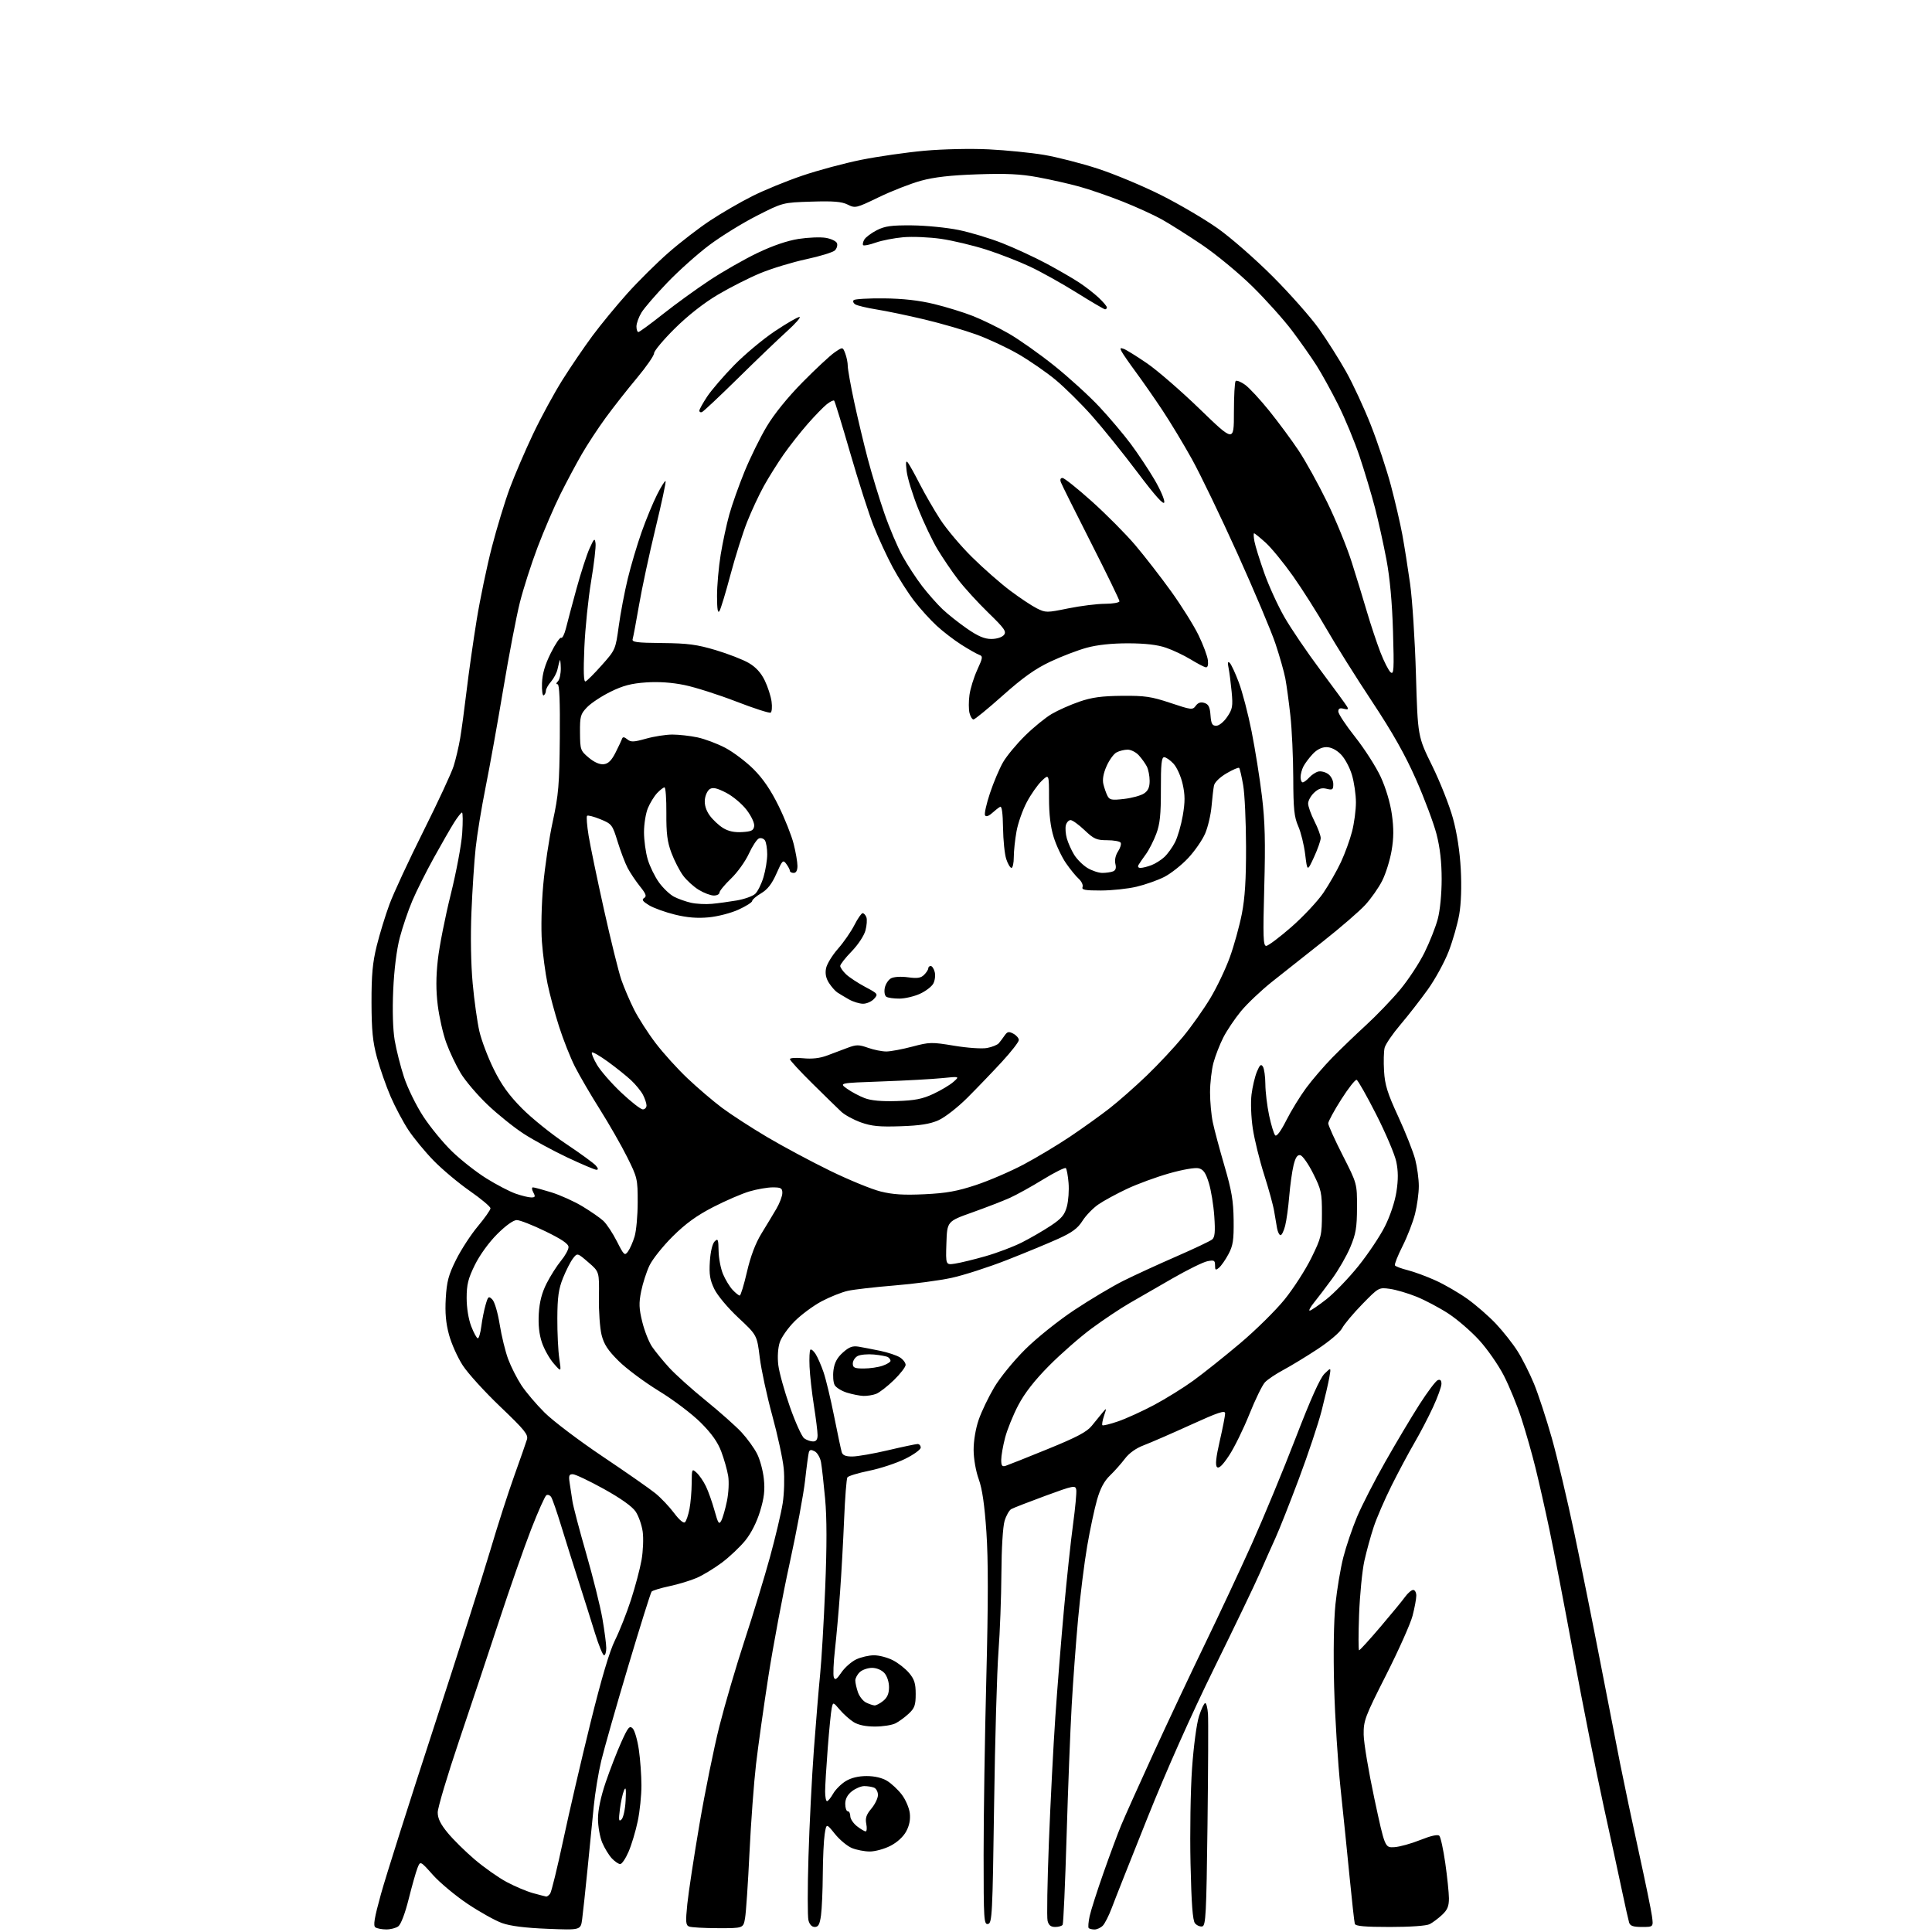 <?xml version="1.0" encoding="UTF-8" standalone="no"?>
<svg 
  version="1.1" 
  xmlns="http://www.w3.org/2000/svg" 
  xmlns:xlink="http://www.w3.org/1999/xlink" 
  xmlns:svg="http://www.w3.org/2000/svg"
  xmlns:rdf="http://www.w3.org/1999/02/22-rdf-syntax-ns#"
  xmlns:cc="http://creativecommons.org/ns#"
  xmlns:dc="http://purl.org/dc/elements/1.1/"
  viewBox="0 0 768 768"
  width="768"
  height="768"
>
<style>svg {background-color: white; }</style>"
<path stroke="none" fill="black" fill-rule="evenodd" d="M153.56,766.98C151.88,766.98 149.94,766.61 149.25,766.17C148.28,765.56 148.77,762.55 151.43,752.94C153.32,746.10 162.73,716.42 172.34,687.00C181.95,657.58 192.11,625.70 194.93,616.17C197.74,606.64 202.01,593.37 204.42,586.67C206.82,579.98 209.09,573.48 209.47,572.22C210.05,570.28 208.53,568.40 198.91,559.22C192.73,553.33 186.00,545.93 183.96,542.78C181.91,539.63 179.45,534.15 178.49,530.59C177.23,525.95 176.87,521.85 177.20,516.09C177.59,509.43 178.28,506.82 181.29,500.78C183.28,496.78 187.17,490.80 189.93,487.50C192.69,484.20 194.96,480.97 194.97,480.33C194.99,479.69 191.29,476.58 186.75,473.42C182.21,470.25 175.74,464.82 172.36,461.35C168.98,457.88 164.50,452.44 162.39,449.27C160.29,446.10 157.09,440.09 155.28,435.91C153.48,431.74 151.04,424.76 149.86,420.41C148.16,414.14 147.71,409.59 147.68,398.50C147.66,387.54 148.11,382.65 149.75,376.00C150.91,371.32 153.19,363.87 154.83,359.44C156.47,355.01 162.53,341.96 168.29,330.44C174.06,318.92 179.48,307.25 180.34,304.50C181.20,301.75 182.36,296.80 182.92,293.50C183.48,290.20 184.64,281.65 185.49,274.50C186.34,267.35 188.14,254.73 189.48,246.45C190.82,238.18 193.54,225.16 195.51,217.53C197.48,209.89 200.70,199.34 202.65,194.07C204.61,188.81 208.79,179.08 211.93,172.47C215.08,165.85 220.34,156.17 223.62,150.97C226.90,145.76 232.25,137.90 235.51,133.50C238.77,129.10 245.00,121.53 249.35,116.67C253.71,111.81 261.12,104.47 265.83,100.35C270.54,96.24 278.02,90.48 282.45,87.57C286.88,84.65 294.32,80.34 299.00,77.99C303.68,75.63 312.63,71.96 318.91,69.83C325.18,67.69 335.75,64.86 342.41,63.52C349.06,62.19 360.35,60.57 367.50,59.92C374.88,59.26 385.92,59.02 393.03,59.37C399.93,59.71 409.83,60.70 415.03,61.57C420.24,62.45 429.90,64.93 436.50,67.08C443.10,69.24 454.35,73.94 461.50,77.53C468.65,81.11 478.77,87.06 484.00,90.74C489.28,94.47 499.06,103.02 506.00,109.98C512.88,116.87 521.11,126.20 524.31,130.70C527.50,135.20 532.34,142.84 535.06,147.69C537.79,152.54 542.23,162.12 544.94,169.00C547.65,175.88 551.23,186.68 552.91,193.00C554.59,199.32 556.63,208.10 557.44,212.50C558.25,216.90 559.64,225.68 560.53,232.00C561.42,238.32 562.47,254.59 562.86,268.13C563.58,292.77 563.58,292.77 569.33,304.45C572.49,310.88 576.20,320.27 577.58,325.32C579.18,331.15 580.31,338.53 580.68,345.54C581.05,352.40 580.82,359.21 580.07,363.49C579.41,367.29 577.52,373.90 575.87,378.19C574.21,382.48 570.48,389.30 567.57,393.35C564.66,397.41 559.76,403.71 556.66,407.35C553.57,410.99 550.76,415.11 550.41,416.50C550.06,417.89 549.96,422.06 550.18,425.76C550.51,431.28 551.53,434.57 555.85,443.91C558.74,450.19 561.76,457.82 562.56,460.87C563.35,463.92 564.00,468.71 564.00,471.50C564.00,474.29 563.32,479.26 562.50,482.54C561.67,485.82 559.43,491.60 557.52,495.38C555.61,499.17 554.25,502.60 554.51,503.01C554.76,503.42 557.05,504.28 559.60,504.92C562.15,505.56 567.16,507.41 570.72,509.03C574.28,510.64 579.96,513.94 583.35,516.36C586.73,518.78 591.83,523.22 594.67,526.23C597.51,529.25 601.38,534.14 603.25,537.11C605.13,540.07 608.07,545.90 609.79,550.07C611.50,554.23 614.68,563.93 616.86,571.62C619.03,579.32 623.08,596.39 625.85,609.56C628.62,622.72 633.19,645.42 636.01,660.00C638.83,674.58 642.43,693.02 644.01,701.00C645.60,708.98 648.96,724.89 651.48,736.36C654.00,747.83 656.34,759.19 656.67,761.61C657.27,766.00 657.27,766.00 652.70,766.00C649.22,766.00 648.01,765.58 647.60,764.25C647.31,763.29 646.12,758.00 644.96,752.50C643.81,747.00 640.44,731.48 637.48,718.00C634.53,704.52 629.15,677.52 625.54,658.00C621.93,638.48 617.60,615.98 615.91,608.00C614.23,600.02 611.74,589.00 610.38,583.50C609.03,578.00 606.53,569.23 604.83,564.00C603.14,558.77 599.97,551.04 597.79,546.80C595.61,542.57 591.19,536.22 587.96,532.70C584.74,529.18 579.24,524.43 575.74,522.16C572.25,519.88 566.58,516.88 563.15,515.48C559.72,514.09 554.93,512.68 552.49,512.34C548.08,511.74 548.03,511.77 541.52,518.44C537.92,522.13 534.31,526.44 533.50,528.01C532.67,529.61 528.40,533.24 523.76,536.29C519.22,539.28 513.09,543.00 510.15,544.57C507.21,546.14 503.93,548.34 502.86,549.46C501.79,550.58 498.99,556.32 496.63,562.21C494.26,568.11 490.64,575.47 488.58,578.58C485.96,582.53 484.51,583.91 483.78,583.18C483.04,582.44 483.37,579.33 484.87,572.81C486.05,567.69 487.01,562.75 487.01,561.83C487.00,560.50 484.25,561.42 473.25,566.43C465.69,569.87 457.32,573.51 454.66,574.52C451.59,575.67 448.84,577.64 447.16,579.87C445.69,581.81 443.03,584.82 441.22,586.55C438.94,588.74 437.38,591.67 436.08,596.21C435.06,599.80 433.29,608.08 432.17,614.62C431.04,621.15 429.42,634.15 428.56,643.50C427.70,652.85 426.55,668.38 426.01,678.00C425.46,687.62 424.55,710.97 423.99,729.87C423.43,748.78 422.72,764.64 422.42,765.12C422.13,765.61 420.79,766.00 419.46,766.00C417.73,766.00 416.86,765.31 416.43,763.57C416.09,762.23 416.33,748.17 416.95,732.32C417.57,716.47 418.72,694.05 419.51,682.50C420.30,670.95 421.85,651.60 422.96,639.50C424.07,627.40 425.69,612.25 426.57,605.82C427.44,599.40 428.01,593.27 427.83,592.19C427.52,590.34 426.77,590.49 415.50,594.63C408.90,597.06 402.83,599.42 402.00,599.88C401.18,600.34 399.97,602.47 399.33,604.61C398.65,606.87 398.12,615.62 398.07,625.50C398.02,634.85 397.50,648.80 396.91,656.50C396.31,664.20 395.53,691.64 395.17,717.49C394.55,761.14 394.38,764.50 392.75,764.81C391.12,765.12 391.00,763.28 391.00,737.32C390.99,722.02 391.48,690.38 392.08,667.00C392.85,636.94 392.86,619.96 392.11,609.00C391.38,598.22 390.45,591.82 389.06,588.00C387.91,584.83 387.05,579.91 387.03,576.41C387.01,572.81 387.83,567.90 389.03,564.42C390.14,561.17 392.93,555.36 395.21,551.51C397.54,547.58 402.96,540.94 407.55,536.38C412.17,531.80 420.69,524.98 427.12,520.72C433.38,516.57 442.10,511.37 446.50,509.17C450.90,506.97 460.34,502.63 467.48,499.52C474.61,496.41 481.08,493.35 481.85,492.71C482.93,491.81 483.13,489.70 482.70,483.52C482.40,479.11 481.43,473.14 480.54,470.26C479.29,466.21 478.38,464.88 476.49,464.41C475.08,464.06 470.13,464.91 464.78,466.43C459.67,467.88 452.12,470.65 448.00,472.59C443.88,474.53 438.75,477.31 436.62,478.78C434.49,480.25 431.64,483.19 430.30,485.31C428.42,488.29 426.21,489.92 420.68,492.43C416.73,494.22 407.53,498.03 400.23,500.89C392.93,503.75 383.03,506.94 378.23,507.98C373.43,509.02 363.20,510.38 355.50,511.00C347.80,511.63 339.50,512.58 337.05,513.12C334.60,513.66 329.90,515.54 326.60,517.29C323.30,519.05 318.49,522.61 315.90,525.20C313.30,527.79 310.64,531.57 309.97,533.59C309.24,535.81 309.00,539.38 309.38,542.59C309.73,545.52 311.80,552.99 313.99,559.21C316.17,565.42 318.73,571.06 319.67,571.75C320.61,572.44 322.20,573.00 323.19,573.00C324.46,573.00 325.00,572.24 325.00,570.49C325.00,569.11 324.34,563.82 323.54,558.74C322.74,553.66 321.96,546.72 321.81,543.32C321.66,539.91 321.80,536.86 322.13,536.53C322.46,536.21 323.39,536.96 324.20,538.22C325.01,539.47 326.44,542.75 327.38,545.50C328.32,548.25 330.21,556.12 331.58,563.00C332.95,569.88 334.31,576.29 334.60,577.25C334.98,578.51 336.17,578.99 338.82,578.98C340.84,578.97 347.23,577.86 353.00,576.50C358.77,575.14 364.06,574.03 364.75,574.02C365.44,574.01 366.00,574.65 366.00,575.44C366.00,576.23 363.19,578.26 359.75,579.95C356.31,581.64 349.90,583.76 345.50,584.65C341.10,585.54 337.21,586.73 336.85,587.28C336.49,587.84 335.91,595.32 335.55,603.90C335.20,612.48 334.47,625.58 333.93,633.00C333.39,640.42 332.48,650.70 331.90,655.83C331.32,660.96 331.12,665.88 331.46,666.76C331.94,668.01 332.59,667.59 334.48,664.82C335.80,662.88 338.44,660.55 340.34,659.64C342.24,658.74 345.44,658.00 347.44,658.00C349.44,658.00 352.81,658.88 354.91,659.96C357.02,661.03 359.93,663.32 361.37,665.03C363.48,667.53 364.00,669.20 364.00,673.39C364.00,677.81 363.57,679.02 361.25,681.19C359.74,682.60 357.38,684.34 356.00,685.04C354.63,685.75 350.95,686.33 347.83,686.33C344.13,686.33 341.18,685.72 339.33,684.56C337.77,683.58 335.30,681.38 333.83,679.65C331.16,676.52 331.16,676.52 330.62,679.01C330.32,680.38 329.61,687.53 329.04,694.89C328.47,702.26 328.00,710.02 328.00,712.14C328.00,714.26 328.34,716.00 328.75,715.99C329.16,715.99 330.26,714.65 331.19,713.01C332.12,711.38 334.37,709.13 336.19,708.02C338.34,706.71 341.25,706.01 344.50,706.01C347.66,706.01 350.65,706.71 352.63,707.92C354.36,708.97 356.99,711.43 358.47,713.38C359.96,715.33 361.39,718.63 361.65,720.71C361.96,723.26 361.50,725.65 360.23,728.00C359.08,730.14 356.65,732.37 353.96,733.75C351.55,734.99 347.86,736.00 345.76,736.00C343.65,736.00 340.43,735.37 338.60,734.61C336.77,733.84 333.74,731.32 331.88,729.00C328.50,724.78 328.50,724.78 327.82,729.14C327.45,731.54 327.11,738.72 327.07,745.11C327.03,751.50 326.71,758.81 326.36,761.36C325.87,764.97 325.32,766.00 323.88,766.00C322.72,766.00 321.79,765.02 321.37,763.33C321.00,761.86 321.00,750.50 321.38,738.08C321.75,725.66 322.72,706.50 323.53,695.50C324.35,684.50 325.47,671.00 326.02,665.50C326.58,660.00 327.48,644.57 328.03,631.20C328.71,614.64 328.70,603.33 327.99,595.70C327.42,589.54 326.69,583.03 326.36,581.22C326.03,579.42 324.91,577.49 323.87,576.93C322.48,576.19 321.86,576.26 321.55,577.21C321.33,577.92 320.64,582.98 320.04,588.46C319.43,593.94 316.66,608.79 313.89,621.46C311.12,634.13 307.33,654.28 305.47,666.24C303.61,678.20 301.39,693.95 300.54,701.24C299.69,708.53 298.51,724.40 297.93,736.50C297.35,748.60 296.56,760.30 296.17,762.50C295.48,766.50 295.48,766.50 285.49,766.48C279.99,766.47 274.80,766.18 273.93,765.83C272.59,765.29 272.49,764.02 273.22,756.85C273.69,752.26 275.86,737.99 278.05,725.15C280.24,712.31 283.81,694.76 285.98,686.15C288.16,677.54 292.67,662.17 296.01,652.00C299.35,641.83 303.88,626.98 306.07,619.00C308.26,611.02 310.54,601.37 311.14,597.54C311.73,593.70 311.91,587.51 311.54,583.71C311.17,579.93 309.12,570.46 306.98,562.67C304.85,554.87 302.61,544.50 302.01,539.61C300.91,530.73 300.91,530.73 293.53,523.84C289.34,519.92 285.21,514.99 283.96,512.42C282.21,508.80 281.85,506.62 282.18,501.44C282.43,497.54 283.19,494.39 284.08,493.49C285.39,492.18 285.57,492.61 285.65,497.25C285.70,500.14 286.49,504.29 287.42,506.49C288.34,508.68 290.05,511.49 291.22,512.74C292.39,513.98 293.66,515.00 294.05,515.00C294.44,515.00 295.73,510.78 296.92,505.62C298.37,499.36 300.29,494.28 302.68,490.37C304.66,487.14 307.34,482.70 308.63,480.50C309.92,478.30 310.98,475.49 310.99,474.25C311.00,472.31 310.48,472.00 307.18,472.00C305.08,472.00 300.92,472.72 297.93,473.60C294.94,474.48 288.45,477.28 283.50,479.83C276.97,483.19 272.56,486.38 267.42,491.48C263.53,495.34 259.37,500.55 258.18,503.05C256.99,505.56 255.50,510.18 254.87,513.32C253.92,518.02 254.00,520.16 255.32,525.50C256.20,529.07 257.95,533.50 259.21,535.35C260.47,537.20 263.52,540.94 266.00,543.66C268.48,546.37 275.06,552.29 280.63,556.80C286.20,561.32 292.58,567.00 294.81,569.41C297.04,571.83 299.80,575.64 300.94,577.89C302.09,580.14 303.31,584.63 303.64,587.88C304.12,592.38 303.76,595.43 302.14,600.76C300.82,605.10 298.60,609.49 296.26,612.38C294.19,614.93 290.02,618.87 287.00,621.14C283.98,623.40 279.48,626.14 277.00,627.22C274.52,628.30 269.62,629.79 266.11,630.53C262.59,631.28 259.40,632.25 259.02,632.69C258.64,633.14 254.44,646.55 249.68,662.50C244.91,678.45 240.11,695.33 238.99,700.00C237.88,704.67 236.54,712.77 236.03,718.00C235.51,723.23 234.39,734.48 233.55,743.00C232.70,751.52 231.74,760.47 231.42,762.88C230.84,767.26 230.84,767.26 217.67,766.73C208.81,766.38 202.90,765.64 199.60,764.46C196.90,763.50 190.74,760.06 185.90,756.83C181.07,753.59 174.85,748.41 172.09,745.32C167.07,739.68 167.07,739.68 165.94,742.59C165.31,744.19 163.74,749.77 162.43,754.99C161.03,760.60 159.35,765.00 158.33,765.74C157.39,766.44 155.24,766.99 153.56,766.98zM435.10,767.00C434.13,767.00 433.09,766.75 432.78,766.45C432.48,766.15 432.65,764.01 433.15,761.70C433.66,759.39 436.13,751.65 438.65,744.50C441.16,737.35 444.34,728.80 445.71,725.50C447.08,722.20 452.83,709.38 458.50,697.00C464.17,684.62 473.39,665.05 478.99,653.50C484.59,641.95 493.00,623.99 497.67,613.60C502.33,603.20 510.14,584.34 515.02,571.68C521.01,556.13 524.73,547.83 526.51,546.08C529.14,543.50 529.14,543.50 528.44,547.50C528.06,549.70 526.67,555.68 525.36,560.80C524.05,565.91 520.00,578.05 516.36,587.76C512.72,597.48 508.50,608.14 506.98,611.46C505.46,614.78 502.65,621.10 500.73,625.50C498.81,629.90 490.70,646.77 482.71,663.00C473.55,681.60 463.73,703.65 456.11,722.67C449.47,739.26 443.09,755.34 441.95,758.42C440.80,761.49 439.18,764.68 438.36,765.50C437.53,766.33 436.06,767.00 435.10,767.00zM477.91,765.78C477.03,765.95 475.74,765.39 475.03,764.54C474.10,763.42 473.61,756.78 473.25,740.74C472.98,728.51 473.25,711.50 473.86,702.94C474.47,694.16 475.68,685.12 476.63,682.19C477.55,679.33 478.66,677.00 479.09,677.00C479.53,677.00 480.02,678.91 480.19,681.25C480.36,683.59 480.27,703.49 480.00,725.49C479.56,761.01 479.32,765.51 477.91,765.78zM552.53,766.00C542.52,766.00 538.84,765.67 538.56,764.75C538.35,764.06 537.44,755.85 536.52,746.50C535.61,737.15 533.98,721.17 532.90,711.00C531.82,700.83 530.67,682.60 530.34,670.50C529.99,657.08 530.19,644.30 530.86,637.73C531.47,631.80 532.88,623.39 533.99,619.05C535.10,614.70 537.57,607.44 539.47,602.92C541.38,598.40 546.41,588.58 550.66,581.10C554.90,573.62 561.00,563.38 564.22,558.34C567.44,553.31 570.73,548.93 571.54,548.62C572.53,548.24 573.00,548.72 573.00,550.10C573.00,551.22 571.49,555.40 569.64,559.39C567.80,563.39 564.46,569.78 562.23,573.60C560.00,577.42 555.93,585.04 553.19,590.52C550.45,596.01 547.24,603.42 546.06,607.00C544.87,610.58 543.21,616.65 542.35,620.50C541.50,624.35 540.56,633.91 540.26,641.75C539.97,649.59 539.97,656.00 540.27,656.00C540.58,656.00 544.37,651.84 548.70,646.75C553.04,641.66 557.47,636.28 558.54,634.78C559.62,633.29 561.06,632.05 561.75,632.03C562.44,632.01 563.00,633.03 563.00,634.29C563.00,635.55 562.33,639.16 561.51,642.31C560.69,645.45 555.96,656.04 551.01,665.82C542.56,682.50 542.01,683.98 542.08,689.56C542.13,692.82 544.04,704.27 546.34,715.00C550.52,734.50 550.52,734.50 554.26,734.28C556.33,734.16 560.98,732.87 564.60,731.42C568.81,729.74 571.53,729.13 572.15,729.75C572.68,730.28 573.74,735.16 574.52,740.60C575.30,746.05 575.95,752.33 575.97,754.56C575.99,757.73 575.39,759.19 573.25,761.19C571.74,762.60 569.52,764.26 568.32,764.88C567.02,765.55 560.62,766.00 552.53,766.00zM217.13,753.91C217.47,753.96 218.18,753.44 218.69,752.75C219.21,752.06 221.54,742.50 223.89,731.50C226.23,720.50 231.09,699.58 234.69,685.00C239.10,667.16 242.30,656.37 244.48,652.00C246.26,648.42 249.11,641.23 250.81,636.00C252.51,630.77 254.41,623.62 255.03,620.09C255.64,616.57 255.85,611.51 255.48,608.85C255.11,606.20 253.84,602.59 252.66,600.85C251.28,598.82 246.71,595.58 240.00,591.86C234.22,588.67 228.69,586.04 227.70,586.03C226.21,586.00 226.00,586.59 226.45,589.50C226.75,591.42 227.25,594.69 227.55,596.75C227.86,598.81 230.31,608.15 233.01,617.50C235.70,626.85 238.61,638.50 239.46,643.38C240.30,648.27 241.00,653.55 241.00,655.13C241.00,656.71 240.60,658.00 240.12,658.00C239.63,658.00 238.02,654.06 236.53,649.25C235.05,644.44 232.10,635.10 229.98,628.50C227.86,621.90 224.75,612.00 223.06,606.50C221.38,601.00 219.60,595.88 219.11,595.12C218.62,594.36 217.76,594.03 217.19,594.38C216.62,594.73 213.90,600.83 211.13,607.94C208.37,615.05 202.73,631.13 198.61,643.68C194.48,656.23 187.25,677.89 182.55,691.81C177.85,705.73 174.00,718.62 174.00,720.45C174.00,722.86 175.10,725.12 178.01,728.64C180.22,731.31 185.05,736.08 188.76,739.23C192.47,742.38 198.16,746.39 201.41,748.13C204.66,749.87 209.39,751.86 211.91,752.56C214.44,753.25 216.78,753.86 217.13,753.91zM246.55,741.00C245.89,741.00 244.39,739.98 243.22,738.74C242.05,737.49 240.33,734.68 239.40,732.49C238.47,730.29 237.71,726.02 237.71,723.00C237.71,719.50 238.82,714.23 240.77,708.50C242.45,703.55 245.23,696.38 246.95,692.57C249.66,686.56 250.26,685.84 251.51,687.08C252.29,687.87 253.39,691.66 253.95,695.51C254.51,699.35 254.97,705.73 254.98,709.68C254.99,713.64 254.33,720.08 253.50,724.00C252.68,727.92 251.05,733.35 249.88,736.06C248.71,738.78 247.21,741.00 246.55,741.00zM344.11,728.00C344.57,728.00 344.68,726.67 344.36,725.03C343.90,722.75 344.36,721.36 346.38,718.96C347.82,717.25 349.00,714.80 349.00,713.53C349.00,712.26 348.29,710.94 347.42,710.61C346.55,710.27 344.81,710.00 343.55,710.00C342.30,710.00 340.08,710.93 338.63,712.07C336.86,713.47 336.00,715.10 336.00,717.07C336.00,718.68 336.45,720.00 337.00,720.00C337.55,720.00 338.00,720.87 338.00,721.93C338.00,722.99 339.19,724.79 340.63,725.93C342.08,727.07 343.65,728.00 344.11,728.00zM247.06,723.26C247.78,722.58 248.52,719.23 248.69,715.76C248.94,711.04 248.78,710.05 248.05,711.74C247.51,712.97 246.77,716.35 246.41,719.24C245.87,723.55 245.99,724.28 247.06,723.26zM347.64,677.93C348.27,677.97 349.82,677.16 351.09,676.13C352.72,674.80 353.40,673.21 353.40,670.68C353.40,668.60 352.62,666.24 351.55,665.05C350.46,663.85 348.44,663.00 346.67,663.00C345.01,663.00 342.83,663.74 341.83,664.65C340.82,665.57 340.00,667.07 340.00,668.01C340.00,668.94 340.47,671.06 341.05,672.72C341.63,674.38 343.09,676.22 344.30,676.80C345.51,677.39 347.01,677.90 347.64,677.93zM272.31,605.09C272.82,604.58 273.62,602.21 274.08,599.83C274.54,597.45 274.93,592.84 274.96,589.60C275.00,583.83 275.04,583.73 276.93,585.44C277.99,586.40 279.65,588.83 280.62,590.84C281.59,592.85 283.12,597.19 284.03,600.47C285.46,605.63 285.83,606.18 286.73,604.47C287.31,603.39 288.31,599.89 288.97,596.70C289.64,593.45 289.85,589.07 289.46,586.70C289.08,584.39 287.86,580.07 286.75,577.11C285.34,573.30 282.92,569.88 278.55,565.51C275.08,562.05 267.74,556.50 261.92,552.94C256.19,549.43 248.99,544.07 245.93,541.03C241.64,536.78 240.07,534.38 239.14,530.65C238.47,527.99 237.99,521.25 238.08,515.68C238.24,505.54 238.24,505.54 233.87,501.78C229.50,498.01 229.50,498.01 227.76,500.26C226.81,501.49 225.03,504.98 223.81,508.00C222.04,512.41 221.59,515.58 221.55,524.00C221.52,529.77 221.87,536.98 222.32,540.00C223.15,545.50 223.15,545.50 220.10,542.00C218.42,540.08 216.32,536.32 215.42,533.67C214.32,530.42 213.92,526.65 214.18,522.17C214.46,517.49 215.40,513.90 217.30,510.15C218.79,507.21 221.36,503.17 223.01,501.17C224.65,499.18 226.00,496.73 226.00,495.74C226.00,494.45 223.35,492.65 216.82,489.47C211.77,487.01 206.65,485.00 205.43,485.00C204.08,485.00 201.05,487.17 197.63,490.59C194.34,493.87 190.69,498.92 188.77,502.82C186.09,508.26 185.50,510.63 185.50,515.98C185.50,519.90 186.23,524.39 187.33,527.25C188.34,529.86 189.52,532.00 189.94,532.00C190.37,532.00 190.99,529.86 191.33,527.25C191.66,524.64 192.42,520.80 193.02,518.73C194.01,515.28 194.24,515.10 195.70,516.56C196.61,517.47 197.88,521.77 198.64,526.51C199.38,531.11 200.89,537.31 202.01,540.29C203.12,543.27 205.47,547.91 207.23,550.61C208.98,553.30 213.16,558.23 216.52,561.56C219.88,564.89 230.24,572.73 239.56,578.98C248.88,585.23 258.30,591.81 260.50,593.59C262.70,595.38 266.05,598.90 267.94,601.43C270.06,604.25 271.74,605.66 272.31,605.09zM399.75,582.69C400.71,582.38 408.25,579.39 416.50,576.02C428.06,571.31 432.07,569.19 434.00,566.77C435.38,565.05 437.28,562.71 438.24,561.57C439.92,559.56 439.94,559.59 438.87,562.80C438.26,564.62 437.97,566.31 438.22,566.55C438.47,566.80 441.29,566.11 444.48,565.01C447.68,563.91 454.10,560.98 458.75,558.51C463.40,556.03 470.42,551.68 474.35,548.83C478.28,545.98 486.62,539.34 492.87,534.07C499.12,528.81 507.14,520.90 510.69,516.50C514.23,512.10 519.01,504.68 521.30,500.00C525.25,491.95 525.47,491.03 525.49,482.48C525.50,474.15 525.23,472.92 522.00,466.48C520.08,462.64 517.77,459.37 516.88,459.20C515.71,458.99 514.97,460.10 514.21,463.20C513.63,465.57 512.86,471.10 512.49,475.50C512.13,479.90 511.40,485.19 510.87,487.25C510.35,489.31 509.53,491.00 509.04,491.00C508.56,491.00 507.93,489.76 507.65,488.25C507.37,486.74 506.85,483.70 506.50,481.50C506.16,479.30 504.37,472.77 502.53,467.00C500.69,461.23 498.65,452.94 498.00,448.58C497.33,444.13 497.11,438.22 497.50,435.08C497.88,432.01 498.85,427.93 499.64,426.02C500.79,423.25 501.29,422.84 502.03,424.02C502.55,424.83 502.98,427.98 503.00,431.00C503.02,434.02 503.70,439.62 504.50,443.44C505.31,447.25 506.40,450.80 506.91,451.31C507.50,451.90 509.16,449.65 511.32,445.37C513.22,441.59 516.78,435.80 519.21,432.50C521.65,429.20 526.31,423.78 529.57,420.45C532.83,417.12 538.91,411.27 543.08,407.45C547.24,403.63 553.32,397.30 556.58,393.39C559.83,389.48 564.19,382.86 566.25,378.68C568.31,374.51 570.70,368.48 571.54,365.29C572.44,361.91 573.08,355.34 573.08,349.50C573.08,342.69 572.43,336.97 571.04,331.58C569.91,327.23 566.26,317.47 562.92,309.90C558.55,300.00 553.61,291.26 545.37,278.81C539.06,269.29 530.93,256.32 527.30,250.00C523.67,243.68 517.67,234.21 513.96,228.96C510.24,223.71 505.36,217.75 503.10,215.71C500.84,213.67 498.78,212.00 498.52,212.00C498.26,212.00 498.33,213.46 498.67,215.25C499.00,217.04 500.75,222.66 502.55,227.74C504.34,232.82 507.94,240.70 510.54,245.24C513.13,249.78 519.63,259.35 524.98,266.50C530.32,273.65 535.06,280.13 535.50,280.91C536.12,281.99 535.81,282.18 534.16,281.75C532.59,281.34 532.00,281.64 532.00,282.85C532.00,283.77 535.04,288.36 538.76,293.05C542.47,297.75 547.02,304.86 548.87,308.86C550.90,313.28 552.64,319.12 553.29,323.73C554.07,329.32 554.04,333.14 553.17,338.20C552.52,341.99 550.84,347.35 549.43,350.13C548.03,352.91 544.99,357.23 542.69,359.73C540.38,362.24 532.88,368.73 526.00,374.16C519.12,379.59 509.97,386.83 505.66,390.26C501.35,393.69 495.80,398.95 493.33,401.94C490.86,404.93 487.69,409.65 486.27,412.44C484.86,415.22 483.10,419.75 482.36,422.50C481.63,425.25 481.02,430.52 481.01,434.20C481.01,437.89 481.50,443.29 482.12,446.20C482.73,449.12 484.82,456.90 486.75,463.50C489.60,473.23 490.29,477.30 490.39,485.00C490.48,492.99 490.15,495.15 488.32,498.57C487.13,500.80 485.44,503.22 484.57,503.94C483.22,505.06 483.00,504.93 483.00,503.00C483.00,501.02 482.63,500.82 479.95,501.36C478.27,501.70 472.08,504.74 466.20,508.12C460.31,511.51 452.52,516.00 448.88,518.10C445.24,520.21 438.49,524.72 433.88,528.13C429.27,531.55 421.67,538.20 417.00,542.92C411.24,548.73 407.30,553.79 404.78,558.59C402.73,562.49 400.37,568.32 399.53,571.55C398.69,574.78 398.00,578.73 398.00,580.33C398.00,582.64 398.36,583.12 399.75,582.69zM343.18,554.90C341.71,554.84 338.77,554.25 336.65,553.60C334.54,552.94 332.35,551.59 331.79,550.58C331.23,549.58 331.02,546.90 331.32,544.63C331.72,541.67 332.78,539.69 335.06,537.65C337.57,535.41 338.91,534.92 341.37,535.33C343.09,535.62 346.98,536.37 350.00,537.00C353.02,537.63 356.51,538.80 357.75,539.60C358.99,540.39 360.00,541.73 360.00,542.56C360.00,543.39 357.89,546.13 355.31,548.64C352.73,551.14 349.55,553.60 348.24,554.10C346.94,554.59 344.66,554.95 343.18,554.90zM343.35,544.00C345.74,544.00 349.12,543.51 350.85,542.90C352.58,542.30 354.00,541.42 354.00,540.96C354.00,540.50 353.55,539.84 352.99,539.49C352.44,539.15 349.93,538.68 347.41,538.44C344.90,538.21 341.98,538.48 340.92,539.04C339.86,539.61 339.00,540.95 339.00,542.04C339.00,543.69 339.69,544.00 343.35,544.00zM520.62,521.00C521.10,521.00 524.09,518.96 527.26,516.48C530.43,513.99 536.17,508.03 540.02,503.23C543.87,498.43 548.60,491.35 550.53,487.50C552.60,483.38 554.49,477.73 555.10,473.77C555.85,468.95 555.83,465.54 555.04,461.77C554.42,458.87 550.84,450.44 547.08,443.04C543.32,435.64 539.81,429.44 539.28,429.26C538.75,429.08 535.99,432.58 533.16,437.04C530.32,441.50 528.00,445.78 528.00,446.56C528.00,447.34 530.58,453.05 533.73,459.24C539.46,470.50 539.46,470.50 539.43,480.00C539.41,487.99 538.98,490.50 536.75,495.81C535.29,499.28 532.05,504.90 529.55,508.31C527.06,511.71 523.83,515.96 522.38,517.75C520.93,519.54 520.14,521.00 520.62,521.00zM379.71,502.30C381.80,501.98 387.23,500.66 391.80,499.35C396.36,498.05 402.84,495.59 406.20,493.90C409.56,492.20 414.71,489.22 417.65,487.27C421.99,484.39 423.21,482.94 424.10,479.62C424.71,477.36 425.01,473.15 424.77,470.26C424.53,467.37 424.04,464.71 423.69,464.35C423.33,464.00 419.26,466.02 414.64,468.85C410.03,471.69 404.06,474.99 401.37,476.20C398.69,477.40 392.00,479.99 386.50,481.95C376.50,485.51 376.50,485.51 376.21,494.20C375.92,502.89 375.92,502.89 379.71,502.30zM249.64,497.48C250.41,496.43 251.59,493.75 252.26,491.53C252.93,489.31 253.49,483.19 253.49,477.92C253.50,468.67 253.36,468.07 249.29,459.92C246.97,455.29 242.10,446.77 238.46,441.00C234.82,435.23 230.35,427.57 228.54,424.00C226.73,420.43 223.88,413.23 222.21,408.00C220.54,402.77 218.48,395.12 217.64,391.00C216.79,386.88 215.79,379.40 215.42,374.39C215.03,369.21 215.25,359.49 215.93,351.89C216.59,344.52 218.30,333.10 219.74,326.50C222.03,315.92 222.37,311.98 222.53,293.25C222.66,278.84 222.38,272.00 221.66,272.00C220.99,272.00 221.04,271.56 221.80,270.80C222.46,270.14 222.96,267.78 222.92,265.55C222.88,263.32 222.69,261.95 222.51,262.50C222.33,263.05 221.92,264.65 221.61,266.07C221.31,267.48 220.14,269.68 219.03,270.97C217.91,272.25 217.00,273.89 217.00,274.59C217.00,275.30 216.61,276.12 216.13,276.42C215.66,276.71 215.35,274.55 215.45,271.60C215.59,267.84 216.62,264.29 218.93,259.64C220.74,256.00 222.60,253.25 223.06,253.54C223.53,253.83 224.38,252.13 224.97,249.78C225.55,247.43 227.44,240.32 229.17,234.00C230.91,227.68 233.24,220.47 234.36,218.00C236.17,213.98 236.43,213.77 236.74,216.00C236.93,217.38 236.14,224.12 234.99,231.00C233.84,237.88 232.62,249.75 232.29,257.38C231.88,266.98 232.02,271.15 232.75,270.88C233.34,270.67 236.26,267.75 239.24,264.39C244.62,258.35 244.69,258.19 245.96,248.91C246.66,243.75 248.28,235.25 249.55,230.02C250.82,224.78 253.30,216.45 255.05,211.50C256.80,206.55 259.56,199.87 261.18,196.65C262.80,193.43 264.33,191.00 264.58,191.24C264.82,191.49 263.01,199.97 260.55,210.09C258.10,220.22 255.16,233.90 254.03,240.50C252.89,247.10 251.75,253.18 251.50,254.00C251.10,255.27 252.88,255.52 263.26,255.62C273.41,255.72 277.04,256.20 284.50,258.43C289.45,259.91 295.37,262.21 297.65,263.55C300.46,265.19 302.52,267.44 304.00,270.50C305.21,272.99 306.43,276.77 306.71,278.89C307.00,281.01 306.83,282.98 306.35,283.28C305.87,283.58 299.72,281.60 292.69,278.88C285.65,276.16 276.43,273.22 272.20,272.34C267.12,271.29 261.89,270.93 256.83,271.27C250.93,271.68 247.65,272.54 242.68,274.99C239.12,276.74 234.93,279.51 233.36,281.15C230.75,283.87 230.51,284.75 230.56,291.22C230.61,298.05 230.74,298.42 234.06,301.20C236.26,303.04 238.40,303.97 240.00,303.79C241.82,303.58 243.10,302.30 244.71,299.12C245.93,296.71 247.09,294.23 247.30,293.62C247.56,292.85 248.20,292.93 249.35,293.88C250.77,295.06 251.87,295.02 256.82,293.63C260.02,292.73 264.72,292.00 267.27,292.00C269.82,292.00 274.29,292.50 277.20,293.11C280.12,293.72 285.12,295.60 288.32,297.28C291.51,298.97 296.59,302.80 299.59,305.80C303.34,309.56 306.43,314.10 309.51,320.38C311.98,325.40 314.67,332.18 315.49,335.46C316.32,338.74 317.00,342.68 317.00,344.21C317.00,346.02 316.47,347.00 315.50,347.00C314.68,347.00 314.00,346.64 314.00,346.19C314.00,345.75 313.37,344.52 312.59,343.46C311.27,341.66 311.02,341.90 308.65,347.27C306.83,351.38 305.10,353.60 302.55,355.10C300.60,356.25 299.00,357.63 299.00,358.15C299.00,358.68 296.57,360.22 293.60,361.58C290.62,362.95 285.29,364.33 281.71,364.66C277.17,365.09 273.12,364.76 268.26,363.56C264.43,362.62 259.80,360.95 257.98,359.84C255.45,358.30 254.99,357.62 256.05,356.97C257.15,356.29 256.81,355.34 254.37,352.31C252.69,350.21 250.49,346.93 249.48,345.00C248.47,343.07 246.69,338.37 245.51,334.55C243.44,327.83 243.21,327.53 238.66,325.66C236.06,324.60 233.68,323.98 233.37,324.30C233.05,324.61 233.33,328.16 233.98,332.18C234.64,336.21 237.39,349.46 240.10,361.64C242.81,373.81 245.91,386.33 246.98,389.45C248.06,392.57 250.34,397.91 252.05,401.31C253.77,404.72 257.62,410.72 260.62,414.65C263.61,418.59 269.31,424.89 273.29,428.65C277.26,432.42 283.44,437.69 287.01,440.37C290.58,443.04 298.68,448.29 305.00,452.03C311.32,455.77 322.57,461.79 330.00,465.41C337.43,469.03 346.43,472.73 350.00,473.62C354.89,474.85 359.23,475.12 367.50,474.73C376.19,474.31 380.50,473.54 388.00,471.05C393.23,469.32 401.77,465.63 407.00,462.85C412.23,460.07 420.55,455.07 425.50,451.74C430.45,448.41 437.43,443.41 441.00,440.63C444.57,437.85 451.26,431.96 455.86,427.54C460.46,423.12 466.95,416.17 470.29,412.10C473.64,408.04 478.49,401.17 481.09,396.85C483.69,392.53 487.19,385.20 488.86,380.57C490.54,375.94 492.68,368.18 493.64,363.33C494.90,356.89 495.35,349.63 495.32,336.50C495.30,326.60 494.79,315.63 494.18,312.12C493.57,308.61 492.85,305.52 492.58,305.25C492.31,304.98 490.05,305.95 487.56,307.41C484.87,308.99 482.84,310.98 482.57,312.29C482.33,313.50 481.89,317.24 481.60,320.59C481.30,323.94 480.16,328.79 479.06,331.35C477.96,333.92 474.92,338.31 472.30,341.11C469.68,343.91 465.40,347.28 462.79,348.61C460.18,349.93 455.22,351.68 451.77,352.49C448.32,353.31 441.96,353.98 437.64,353.99C431.30,354.00 429.89,353.73 430.33,352.59C430.62,351.82 429.94,350.36 428.82,349.34C427.69,348.33 425.40,345.52 423.73,343.10C422.06,340.68 419.86,336.03 418.85,332.76C417.59,328.72 417.00,323.75 417.00,317.22C417.00,307.63 417.00,307.63 414.08,310.42C412.48,311.96 409.81,315.76 408.17,318.86C406.52,321.96 404.68,327.17 404.09,330.43C403.49,333.70 403.00,338.31 403.00,340.68C403.00,343.06 402.58,345.00 402.08,345.00C401.57,345.00 400.63,343.42 400.00,341.50C399.36,339.57 398.79,333.97 398.72,329.06C398.63,323.18 398.24,320.33 397.55,320.72C396.97,321.04 395.53,322.16 394.36,323.22C393.01,324.43 391.97,324.76 391.57,324.11C391.22,323.54 392.10,319.57 393.53,315.29C394.96,311.00 397.30,305.48 398.73,303.00C400.16,300.52 404.09,295.79 407.45,292.47C410.81,289.16 415.59,285.26 418.07,283.81C420.55,282.35 425.48,280.16 429.04,278.93C434.01,277.21 437.92,276.68 446.00,276.60C455.10,276.52 457.66,276.89 465.26,279.43C473.61,282.22 474.08,282.27 475.33,280.56C476.24,279.32 477.32,278.97 478.77,279.43C480.41,279.95 480.96,281.05 481.19,284.30C481.44,287.70 481.87,288.50 483.46,288.50C484.58,288.50 486.45,287.00 487.81,285.00C489.94,281.89 490.14,280.78 489.60,275.00C489.26,271.43 488.71,267.15 488.37,265.50C487.93,263.38 488.07,262.79 488.83,263.50C489.42,264.05 491.05,267.55 492.45,271.28C493.86,275.01 496.15,283.78 497.54,290.78C498.93,297.78 500.78,309.35 501.64,316.50C502.86,326.63 503.06,334.63 502.56,352.75C502.02,372.46 502.14,376.00 503.34,376.00C504.12,376.00 508.62,372.62 513.35,368.49C518.07,364.36 523.79,358.25 526.06,354.92C528.32,351.58 531.47,346.08 533.05,342.68C534.63,339.28 536.62,333.82 537.46,330.54C538.31,327.26 539.00,322.06 539.00,318.97C539.00,315.89 538.29,310.96 537.41,308.02C536.54,305.08 534.55,301.39 532.99,299.84C531.18,298.03 529.10,297.00 527.26,297.00C525.40,297.00 523.46,297.98 521.81,299.75C520.40,301.26 518.74,303.48 518.12,304.68C517.50,305.89 517.00,307.80 517.00,308.93C517.00,310.07 517.38,311.00 517.85,311.00C518.31,311.00 519.46,310.14 520.41,309.10C521.36,308.05 522.97,306.98 524.00,306.71C525.03,306.44 526.80,306.87 527.94,307.67C529.10,308.49 530.00,310.22 530.00,311.67C530.00,313.92 529.70,314.14 527.37,313.56C525.41,313.07 524.13,313.47 522.37,315.12C521.07,316.35 520.00,318.28 520.00,319.42C520.01,320.57 521.13,323.71 522.50,326.42C523.88,329.13 525.00,332.15 525.00,333.14C525.00,334.13 523.80,337.54 522.34,340.72C519.67,346.50 519.67,346.50 518.83,339.62C518.36,335.84 517.12,330.79 516.06,328.41C514.46,324.78 514.13,321.61 514.09,309.17C514.06,300.98 513.55,289.83 512.94,284.39C512.34,278.95 511.44,272.34 510.94,269.69C510.44,267.05 508.66,260.81 507.00,255.83C505.33,250.85 498.55,234.79 491.94,220.14C485.32,205.49 477.16,188.55 473.80,182.50C470.44,176.45 465.14,167.68 462.03,163.00C458.92,158.32 454.22,151.58 451.60,148.02C448.97,144.46 446.41,140.76 445.89,139.79C445.13,138.37 445.28,138.16 446.73,138.69C447.70,139.04 451.85,141.62 455.94,144.41C460.03,147.21 469.48,155.40 476.94,162.62C490.50,175.74 490.50,175.74 490.50,163.95C490.50,157.47 490.81,151.86 491.19,151.47C491.57,151.09 493.24,151.75 494.91,152.93C496.57,154.12 500.90,158.78 504.53,163.29C508.17,167.81 513.40,174.88 516.15,179.00C518.91,183.12 524.02,192.35 527.51,199.50C531.01,206.65 535.43,217.45 537.34,223.50C539.26,229.55 542.02,238.55 543.47,243.50C544.93,248.45 547.29,255.54 548.72,259.26C550.16,262.98 551.99,266.57 552.79,267.24C554.08,268.31 554.20,266.28 553.74,250.98C553.40,239.52 552.50,229.70 551.13,222.45C549.99,216.38 547.93,207.09 546.56,201.81C545.19,196.54 542.44,187.37 540.46,181.45C538.48,175.52 534.64,166.26 531.93,160.86C529.22,155.46 525.35,148.45 523.33,145.27C521.31,142.10 516.96,135.90 513.65,131.50C510.34,127.10 503.23,119.16 497.84,113.86C492.45,108.56 483.42,101.11 477.77,97.29C472.12,93.48 464.91,88.93 461.75,87.17C458.59,85.42 451.62,82.24 446.25,80.11C440.89,77.98 433.12,75.30 429.00,74.16C424.88,73.03 417.45,71.35 412.50,70.44C405.60,69.17 400.00,68.90 388.50,69.30C377.86,69.66 371.34,70.41 366.09,71.85C362.01,72.97 354.49,75.91 349.37,78.38C340.33,82.75 339.98,82.84 336.97,81.33C334.57,80.14 331.31,79.87 322.52,80.15C311.17,80.51 311.17,80.51 300.84,85.77C295.15,88.66 286.68,93.89 282.00,97.40C277.32,100.90 269.79,107.63 265.25,112.36C260.71,117.09 256.10,122.43 255.00,124.23C253.91,126.03 253.01,128.51 253.00,129.75C253.00,130.99 253.34,132.00 253.76,132.00C254.17,132.00 258.56,128.79 263.51,124.87C268.45,120.95 276.80,114.90 282.07,111.42C287.33,107.94 295.88,103.06 301.07,100.57C307.15,97.66 312.97,95.67 317.46,94.97C321.29,94.38 326.16,94.19 328.28,94.55C330.40,94.91 332.39,95.86 332.71,96.68C333.02,97.49 332.65,98.77 331.89,99.53C331.12,100.28 326.00,101.86 320.50,103.04C315.00,104.22 306.82,106.71 302.32,108.56C297.82,110.41 290.17,114.29 285.32,117.17C279.77,120.46 273.44,125.43 268.25,130.57C263.71,135.07 260.00,139.50 260.00,140.43C260.00,141.36 256.92,145.80 253.15,150.31C249.38,154.81 243.83,161.88 240.82,166.00C237.80,170.12 233.52,176.65 231.29,180.50C229.06,184.35 225.22,191.55 222.75,196.50C220.28,201.45 216.22,210.91 213.71,217.51C211.20,224.12 208.03,234.02 206.65,239.51C205.27,245.01 202.29,260.52 200.04,274.00C197.78,287.48 194.63,305.02 193.02,313.00C191.42,320.98 189.65,331.77 189.09,337.00C188.52,342.23 187.77,353.70 187.41,362.50C187.00,372.25 187.20,383.37 187.90,390.96C188.53,397.81 189.73,406.36 190.56,409.96C191.39,413.56 193.95,420.32 196.26,425.00C199.35,431.26 202.31,435.37 207.48,440.59C211.34,444.49 219.23,450.85 225.02,454.71C230.80,458.57 236.14,462.47 236.89,463.37C237.84,464.51 237.89,465.00 237.07,465.00C236.43,465.00 231.26,462.81 225.57,460.13C219.89,457.45 212.07,453.20 208.20,450.70C204.32,448.19 197.86,443.00 193.83,439.16C189.80,435.33 184.98,429.67 183.12,426.59C181.27,423.50 178.69,418.08 177.41,414.54C176.12,411.00 174.60,404.30 174.02,399.65C173.28,393.69 173.29,388.35 174.05,381.52C174.64,376.19 176.94,364.55 179.15,355.66C181.37,346.77 183.43,335.79 183.73,331.25C184.03,326.71 184.00,323.00 183.65,323.00C183.31,323.00 181.91,324.76 180.55,326.92C179.19,329.07 175.56,335.38 172.49,340.93C169.41,346.49 165.55,354.20 163.91,358.06C162.26,361.93 160.01,368.56 158.90,372.80C157.66,377.57 156.67,385.47 156.31,393.57C155.95,401.72 156.17,409.24 156.90,413.57C157.55,417.38 159.22,423.99 160.62,428.24C162.02,432.50 165.44,439.48 168.22,443.74C171.00,448.01 176.16,454.30 179.70,457.72C183.23,461.14 189.37,465.96 193.34,468.43C197.31,470.91 202.52,473.62 204.91,474.47C207.30,475.31 210.11,476.00 211.16,476.00C212.76,476.00 212.90,475.68 212.00,474.00C211.39,472.87 211.33,472.00 211.86,472.00C212.37,472.00 215.65,472.88 219.14,473.96C222.64,475.04 228.20,477.55 231.50,479.53C234.80,481.52 238.56,484.12 239.85,485.32C241.14,486.52 243.56,490.18 245.22,493.45C248.04,499.02 248.32,499.28 249.64,497.48zM358.00,447.70C349.58,447.99 346.45,447.68 342.22,446.17C339.31,445.13 335.78,443.21 334.38,441.89C332.98,440.58 327.82,435.54 322.92,430.70C318.01,425.86 314.00,421.50 314.00,421.02C314.00,420.54 316.36,420.38 319.25,420.67C322.77,421.02 325.90,420.67 328.75,419.60C331.09,418.72 334.77,417.34 336.94,416.52C340.42,415.22 341.38,415.22 345.07,416.52C347.37,417.34 350.66,417.99 352.38,417.98C354.09,417.96 358.73,417.09 362.69,416.04C369.50,414.23 370.37,414.21 379.32,415.70C384.65,416.58 390.34,416.97 392.38,416.59C394.38,416.21 396.47,415.37 397.04,414.70C397.60,414.04 398.65,412.66 399.36,411.62C400.44,410.06 401.02,409.94 402.83,410.91C404.02,411.55 405.00,412.68 405.00,413.43C405.00,414.18 401.96,418.08 398.25,422.11C394.54,426.13 388.38,432.54 384.57,436.35C380.73,440.19 375.62,444.17 373.07,445.31C369.67,446.82 365.82,447.44 358.00,447.70zM255.52,441.00C256.33,441.00 257.00,440.30 257.00,439.45C257.00,438.60 256.36,436.69 255.59,435.20C254.81,433.72 252.67,431.10 250.84,429.39C249.00,427.68 244.88,424.38 241.67,422.05C238.47,419.73 235.60,418.07 235.30,418.37C235.00,418.66 235.91,420.87 237.31,423.27C238.72,425.67 243.06,430.64 246.95,434.32C250.85,437.99 254.70,441.00 255.52,441.00zM356.50,437.69C363.65,437.46 366.63,436.88 371.00,434.85C374.02,433.44 377.62,431.29 379.00,430.07C381.50,427.86 381.50,427.86 374.50,428.57C370.65,428.96 359.85,429.56 350.50,429.89C333.50,430.50 333.50,430.50 336.71,432.79C338.47,434.05 341.62,435.73 343.71,436.52C346.26,437.50 350.43,437.88 356.50,437.69zM343.08,399.00C341.64,399.00 339.09,398.21 337.41,397.25C335.72,396.29 333.66,395.05 332.83,394.50C332.00,393.95 330.51,392.26 329.53,390.74C328.32,388.85 327.95,387.00 328.37,384.90C328.71,383.21 330.84,379.73 333.10,377.16C335.36,374.60 338.29,370.36 339.62,367.75C340.95,365.14 342.43,363.00 342.91,363.00C343.39,363.00 344.06,363.72 344.40,364.61C344.74,365.49 344.57,367.87 344.03,369.89C343.47,371.96 341.08,375.58 338.52,378.21C336.03,380.77 334.00,383.36 334.00,383.98C334.00,384.59 335.05,386.08 336.32,387.30C337.60,388.51 341.02,390.76 343.93,392.31C349.05,395.03 349.15,395.17 347.45,397.06C346.48,398.13 344.52,399.00 343.08,399.00zM357.50,396.96C355.30,396.97 352.98,396.64 352.34,396.23C351.68,395.81 351.41,394.30 351.71,392.72C352.01,391.19 353.13,389.47 354.21,388.89C355.35,388.28 358.18,388.11 360.94,388.49C364.66,389.00 366.07,388.79 367.35,387.50C368.26,386.60 369.00,385.44 369.00,384.93C369.00,384.42 369.44,384.00 369.98,384.00C370.52,384.00 371.23,385.08 371.57,386.41C371.90,387.73 371.65,389.79 371.00,390.99C370.36,392.19 367.96,394.02 365.67,395.06C363.38,396.10 359.70,396.96 357.50,396.96zM283.00,359.29C285.48,359.06 289.94,358.45 292.92,357.94C295.90,357.42 299.17,356.26 300.18,355.34C301.19,354.42 302.69,351.41 303.51,348.65C304.33,345.89 304.99,341.81 304.98,339.57C304.98,337.33 304.57,334.87 304.09,334.10C303.60,333.34 302.53,332.97 301.71,333.28C300.89,333.60 299.08,336.33 297.69,339.36C296.30,342.39 293.11,346.85 290.58,349.26C288.06,351.68 286.00,354.18 286.00,354.83C286.00,355.47 284.99,356.00 283.75,355.99C282.51,355.99 279.83,354.98 277.79,353.74C275.75,352.51 272.94,349.95 271.54,348.05C270.14,346.16 268.06,342.11 266.91,339.05C265.26,334.68 264.83,331.33 264.89,323.25C264.93,317.61 264.60,313.00 264.15,313.00C263.71,313.00 262.39,314.02 261.22,315.26C260.05,316.51 258.40,319.19 257.55,321.23C256.70,323.27 256.00,327.57 256.00,330.79C256.00,334.00 256.67,338.90 257.49,341.65C258.31,344.41 260.33,348.53 261.97,350.80C263.62,353.07 266.30,355.62 267.95,356.47C269.59,357.32 272.64,358.40 274.72,358.87C276.80,359.33 280.52,359.52 283.00,359.29zM438.17,347.00C439.64,347.00 441.55,346.73 442.41,346.40C443.50,345.98 443.80,345.06 443.38,343.39C443.02,341.93 443.43,340.00 444.43,338.46C445.34,337.08 445.81,335.51 445.48,334.97C445.15,334.44 442.73,334.00 440.10,334.00C435.90,334.00 434.82,333.52 431.12,330.00C428.81,327.80 426.31,326.00 425.57,326.00C424.84,326.00 424.00,326.91 423.70,328.02C423.41,329.14 423.58,331.50 424.08,333.27C424.58,335.05 425.88,337.97 426.98,339.76C428.08,341.55 430.45,343.91 432.24,345.01C434.03,346.10 436.70,346.99 438.17,347.00zM453.38,345.00C454.20,345.00 456.14,344.52 457.68,343.93C459.23,343.35 461.56,341.88 462.85,340.68C464.14,339.48 466.05,336.84 467.09,334.80C468.14,332.77 469.52,327.98 470.18,324.16C471.11,318.73 471.10,316.03 470.13,311.70C469.45,308.64 467.83,305.03 466.50,303.59C465.18,302.17 463.50,301.00 462.77,301.00C461.73,301.00 461.44,303.79 461.47,313.75C461.49,323.86 461.11,327.54 459.62,331.50C458.58,334.25 456.75,337.85 455.55,339.50C454.34,341.15 453.03,343.06 452.62,343.75C452.16,344.52 452.45,345.00 453.38,345.00zM295.00,330.77C298.71,330.55 299.55,330.13 299.80,328.39C299.97,327.19 298.68,324.43 296.79,321.95C294.97,319.56 291.31,316.49 288.64,315.12C285.00,313.25 283.40,312.89 282.15,313.67C281.24,314.24 280.36,316.12 280.19,317.86C279.98,319.90 280.65,322.10 282.07,324.10C283.29,325.81 285.68,328.06 287.39,329.12C289.51,330.44 291.92,330.96 295.00,330.77zM446.83,317.59C449.93,317.23 453.48,316.26 454.73,315.44C456.38,314.36 457.00,312.99 457.00,310.41C457.00,308.46 456.49,305.89 455.88,304.68C455.26,303.48 453.83,301.49 452.70,300.25C451.57,299.01 449.58,298.00 448.26,298.00C446.94,298.00 444.96,298.49 443.84,299.09C442.72,299.68 440.94,302.14 439.88,304.55C438.60,307.42 438.17,309.88 438.61,311.71C438.98,313.24 439.71,315.34 440.24,316.38C441.08,318.00 441.95,318.16 446.83,317.59zM386.98,286.00C386.46,286.00 385.75,284.84 385.39,283.43C385.04,282.02 385.03,278.79 385.38,276.26C385.72,273.73 387.12,269.24 388.47,266.29C390.72,261.37 390.78,260.86 389.22,260.29C388.27,259.94 385.12,258.16 382.22,256.32C379.32,254.49 374.87,251.08 372.34,248.74C369.80,246.41 365.77,241.95 363.36,238.82C360.96,235.70 357.14,229.71 354.88,225.52C352.62,221.32 349.22,213.97 347.32,209.19C345.43,204.41 341.23,191.33 337.99,180.13C334.75,168.93 331.87,159.54 331.60,159.27C331.33,158.99 330.02,159.63 328.69,160.67C327.36,161.72 323.92,165.26 321.04,168.54C318.17,171.82 313.88,177.26 311.52,180.64C309.16,184.02 305.63,189.64 303.68,193.14C301.74,196.64 298.73,203.09 296.99,207.48C295.26,211.87 292.30,221.25 290.41,228.33C288.53,235.41 286.55,241.95 286.02,242.85C285.34,244.01 285.05,242.29 285.03,237.00C285.02,232.88 285.67,225.45 286.48,220.50C287.29,215.55 288.84,208.34 289.92,204.49C290.99,200.63 293.71,192.98 295.95,187.49C298.20,181.99 302.16,173.92 304.77,169.56C307.71,164.61 313.09,157.97 319.00,151.97C324.23,146.67 329.96,141.33 331.75,140.10C335.00,137.87 335.00,137.87 336.00,140.50C336.55,141.95 337.00,144.19 337.00,145.49C337.00,146.78 338.14,153.16 339.53,159.67C340.93,166.18 343.38,176.45 344.98,182.50C346.58,188.55 349.53,198.23 351.53,204.00C353.52,209.78 356.77,217.43 358.74,221.00C360.71,224.57 364.24,229.97 366.57,233.00C368.90,236.03 372.54,240.14 374.65,242.15C376.77,244.16 381.16,247.65 384.42,249.90C388.75,252.90 391.33,254.00 394.04,254.00C396.20,254.00 398.30,253.34 399.06,252.43C400.19,251.07 399.33,249.84 392.81,243.51C388.65,239.47 383.25,233.54 380.81,230.34C378.36,227.13 374.72,221.75 372.70,218.40C370.68,215.04 367.22,207.79 365.02,202.28C362.81,196.77 360.74,190.07 360.42,187.38C359.97,183.64 360.10,182.85 360.96,184.00C361.58,184.82 363.70,188.65 365.67,192.50C367.64,196.35 371.27,202.63 373.73,206.44C376.20,210.26 381.88,217.01 386.37,221.44C390.85,225.88 397.67,231.86 401.51,234.75C405.35,237.64 410.14,240.82 412.15,241.83C415.68,243.59 416.10,243.59 424.65,241.84C429.52,240.85 436.09,240.03 439.25,240.02C442.41,240.01 445.00,239.55 445.00,239.00C445.00,238.46 439.91,227.99 433.69,215.75C427.48,203.51 422.09,192.71 421.73,191.75C421.31,190.64 421.54,190.00 422.36,190.00C423.07,190.00 428.34,194.21 434.08,199.36C439.81,204.51 447.54,212.29 451.25,216.66C454.96,221.03 461.38,229.31 465.52,235.05C469.66,240.80 474.57,248.65 476.44,252.50C478.31,256.35 479.98,260.85 480.16,262.50C480.37,264.44 480.05,265.42 479.27,265.26C478.61,265.13 475.91,263.71 473.28,262.11C470.65,260.51 466.25,258.42 463.50,257.48C460.10,256.31 455.31,255.75 448.50,255.73C441.98,255.72 436.23,256.33 432.00,257.48C428.43,258.45 421.87,260.96 417.44,263.06C411.48,265.88 406.60,269.36 398.65,276.44C392.75,281.70 387.49,286.00 386.98,286.00zM462.82,199.68C462.59,200.90 459.19,197.10 452.15,187.75C446.48,180.21 438.32,170.10 434.04,165.27C429.76,160.45 423.26,154.03 419.61,151.00C415.96,147.97 409.32,143.39 404.86,140.80C400.41,138.22 392.88,134.70 388.13,132.98C383.38,131.26 374.10,128.56 367.50,126.99C360.90,125.42 352.34,123.63 348.47,123.02C344.61,122.40 340.80,121.49 340.00,121.00C339.21,120.51 338.92,119.75 339.37,119.30C339.82,118.86 345.21,118.55 351.34,118.61C358.99,118.69 365.28,119.40 371.33,120.86C376.19,122.04 383.16,124.19 386.83,125.65C390.50,127.10 396.88,130.22 401.00,132.59C405.12,134.96 413.26,140.71 419.08,145.37C424.90,150.03 432.95,157.37 436.98,161.67C441.01,165.98 446.65,172.65 449.52,176.50C452.38,180.35 456.63,186.74 458.95,190.70C461.27,194.66 463.01,198.70 462.82,199.68zM279.01,163.83C278.45,164.02 278.00,163.76 278.00,163.25C278.00,162.75 279.40,160.23 281.11,157.64C282.83,155.06 287.66,149.44 291.86,145.15C296.06,140.86 303.32,134.80 307.99,131.68C312.66,128.56 317.07,126.00 317.80,126.00C318.52,126.00 316.28,128.57 312.81,131.71C309.34,134.85 300.54,143.28 293.26,150.46C285.97,157.63 279.56,163.65 279.01,163.83zM439.25,122.95C438.84,122.92 433.77,119.95 428.00,116.34C422.23,112.74 413.90,108.09 409.50,106.02C405.10,103.95 397.23,100.88 392.00,99.21C386.77,97.54 378.73,95.63 374.12,94.95C369.51,94.28 362.76,93.99 359.12,94.30C355.48,94.62 350.52,95.58 348.09,96.45C345.67,97.31 343.44,97.77 343.13,97.46C342.82,97.16 343.04,96.14 343.60,95.20C344.17,94.27 346.41,92.60 348.57,91.50C351.77,89.87 354.35,89.52 362.50,89.59C368.00,89.64 376.32,90.46 381.00,91.41C385.68,92.36 393.55,94.73 398.50,96.69C403.45,98.64 411.32,102.29 416.00,104.79C420.68,107.30 426.52,110.68 429.00,112.32C431.48,113.95 434.96,116.66 436.75,118.34C438.54,120.02 440.00,121.75 440.00,122.20C440.00,122.64 439.66,122.98 439.25,122.95z" />

</svg>